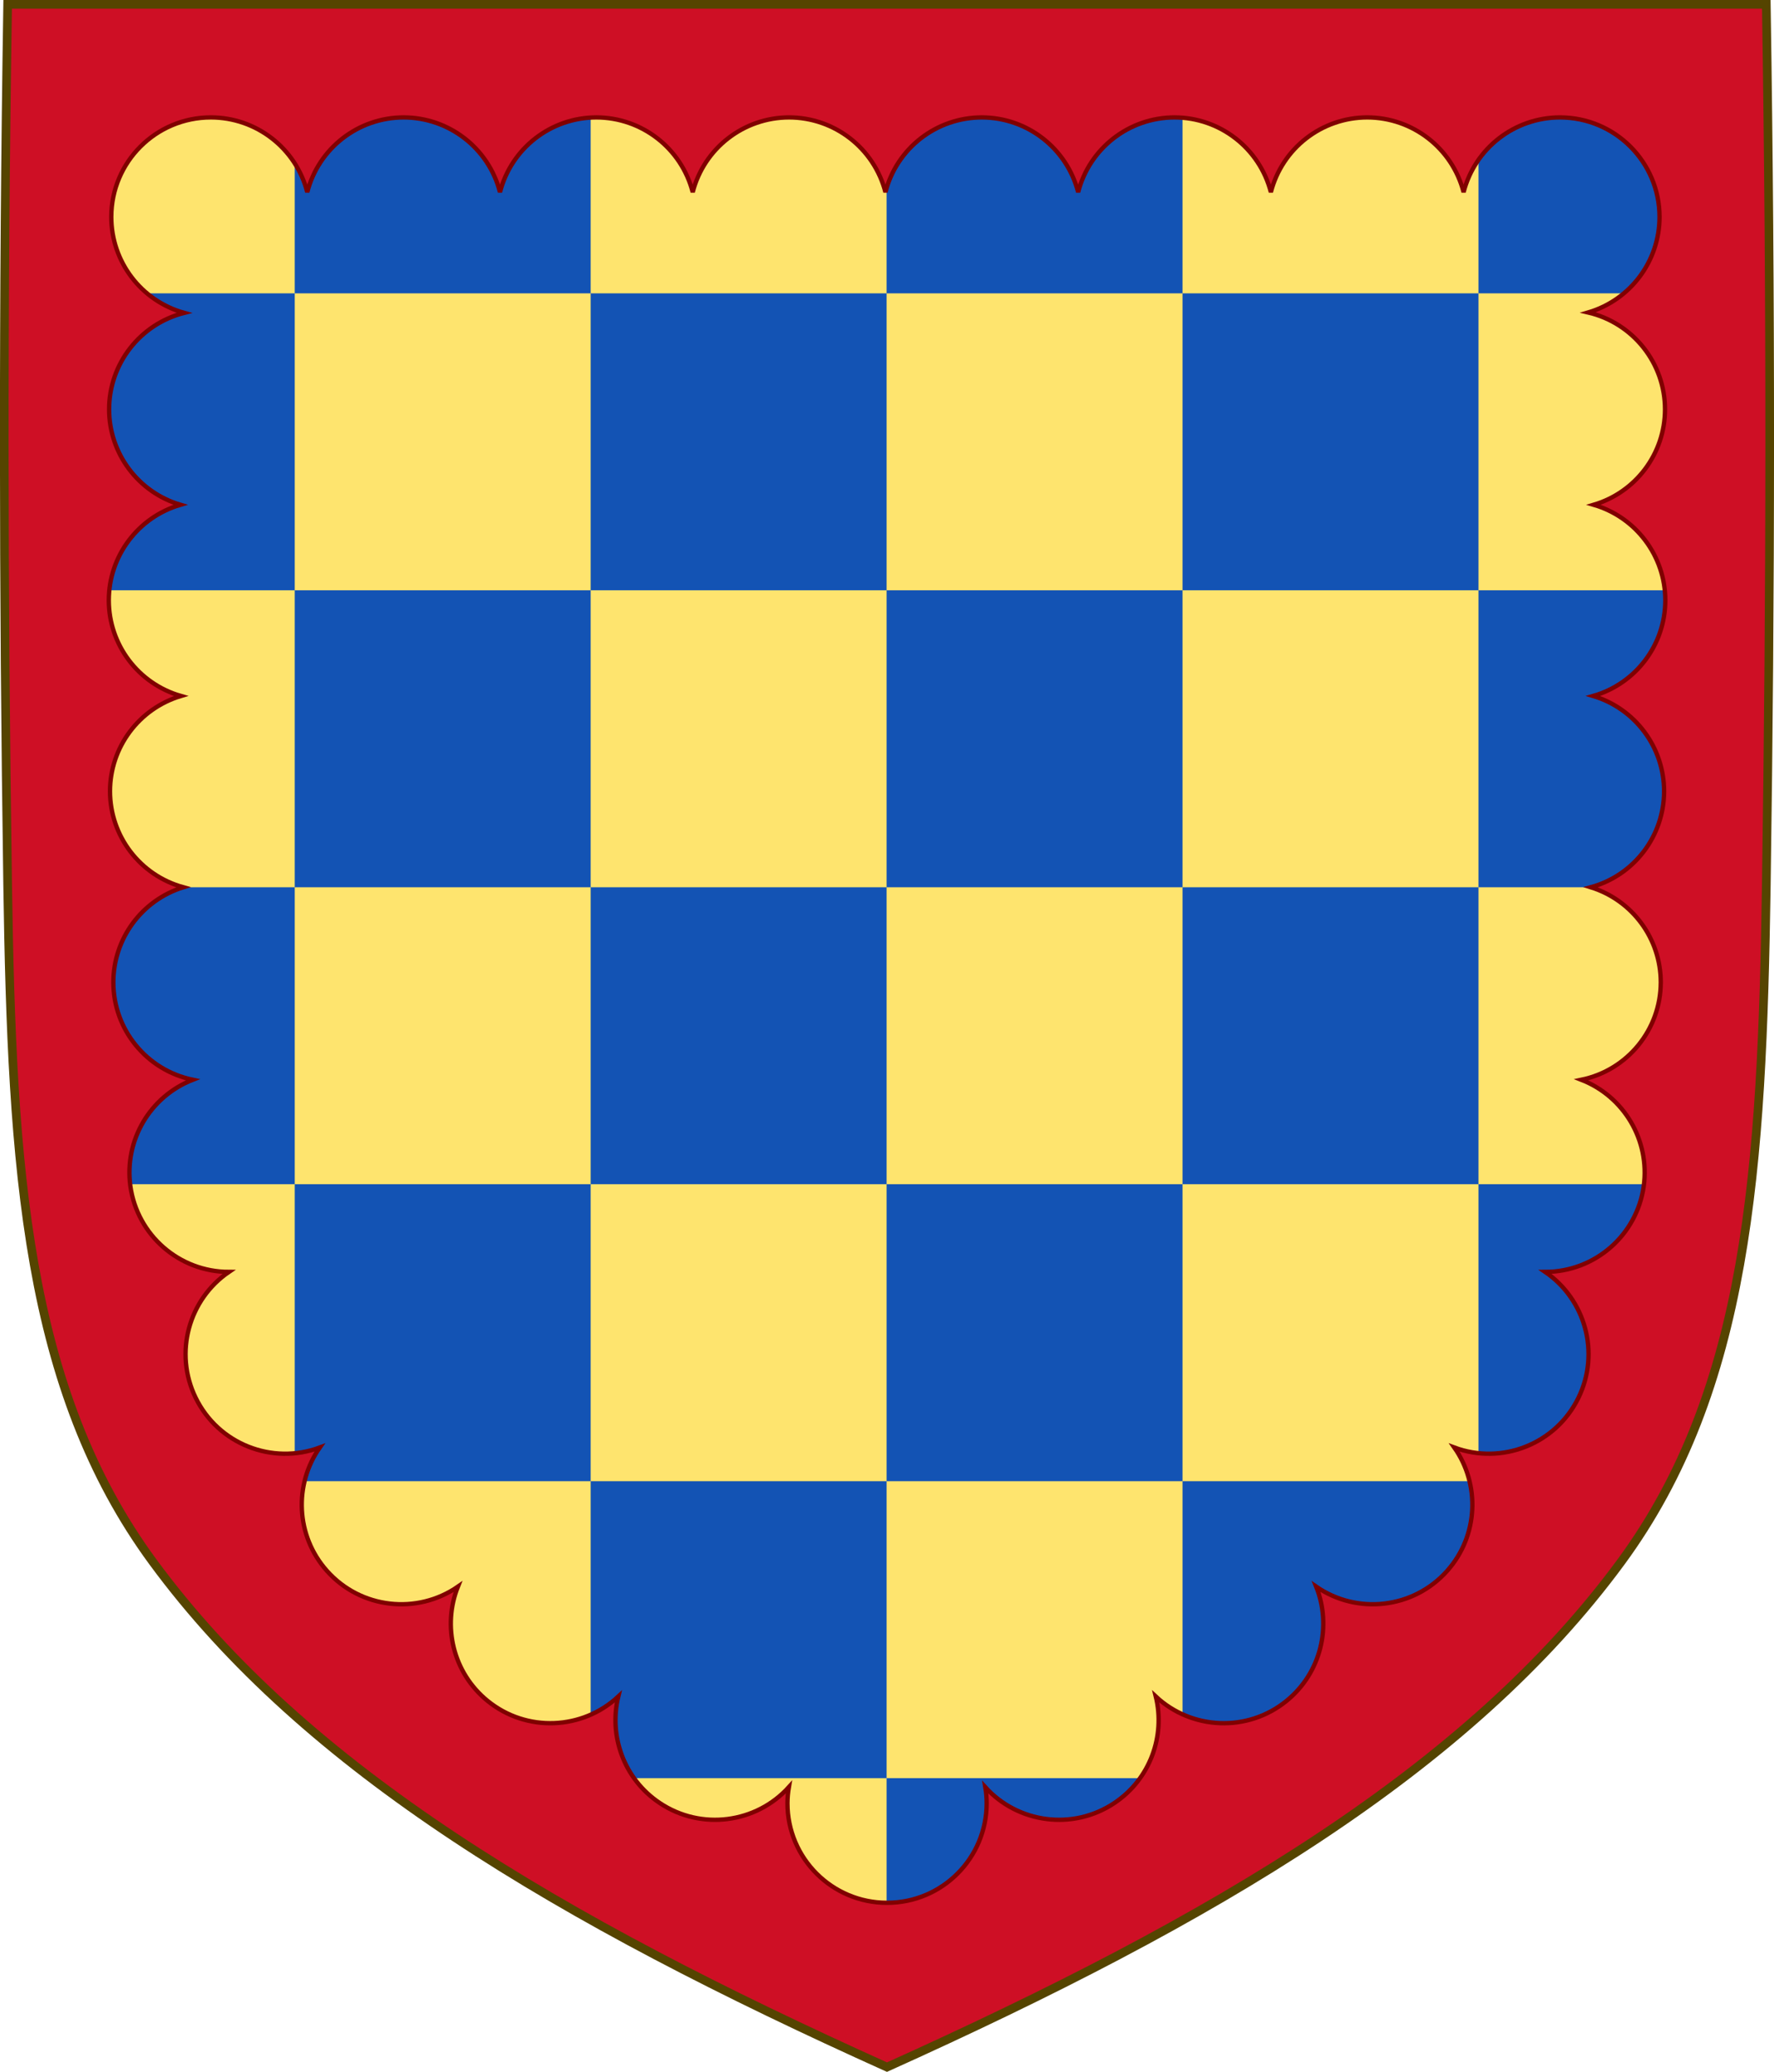<?xml version="1.0" encoding="UTF-8" standalone="no"?>
<svg
   xmlns:dc="http://purl.org/dc/elements/1.1/"
   xmlns:cc="http://creativecommons.org/ns#"
   xmlns:rdf="http://www.w3.org/1999/02/22-rdf-syntax-ns#"
   xmlns:svg="http://www.w3.org/2000/svg"
   xmlns="http://www.w3.org/2000/svg"
   id="svg3240"
   height="478.406"
   width="409.629"
   version="1.1">
  <defs
     id="defs3242" />
  <path
     d="m 1.769,1.005 c -1.076,67.808 -1.012,135.625 0,203.431 0.975,65.329 4.234,116.31 33.501,156.172 35.255,48.019 93.988,82.671 169.54,116.716 75.551,-34.045 134.285,-68.698 169.54,-116.716 29.267,-39.863 32.526,-90.843 33.501,-156.172 1.012,-67.806 1.076,-135.623 0,-203.431 z"
     id="path7014-6-7-28-3-7-9"
     style="display:inline;fill:#1353b4;fill-opacity:1;stroke:none" />
  <path
     id="rect4511-2"
     d="M 341.39,1.004 V 67.736 H 273.056 V 1.004 Z M 273.056,67.736 V 136.307 H 204.722 V 67.736 Z m -68.334,0 H 136.39 V 1.004 h 68.332 z m -68.332,0 V 136.307 H 68.056 V 67.736 Z m -68.334,0 H 0.996 C 1.11,45.492 1.329,23.247 1.681,1.004 H 68.056 Z m 0,68.57 v 68.572 H 1.689 c -0.002,-0.15 -0.006,-0.294 -0.008,-0.443 -0.339,-22.709 -0.561,-45.418 -0.68,-68.129 z m 0,68.572 h 68.334 v 68.57 H 68.056 Z m 0,68.57 v 68.572 H 23.762 C 13.461,321.808 8.064,299.059 5.158,273.449 Z m 0,68.572 h 68.334 v 68.572 H 85.638 c -6.157,-4.672 -12.017,-9.463 -17.582,-14.391 z m 68.334,68.572 h 68.332 v 66.73 c -24.649,-11.107 -47.495,-22.283 -68.332,-33.963 z m 68.332,0 v -68.572 h 68.334 v 68.572 z m 68.334,0 h 50.752 c -15.2,11.535 -32.174,22.352 -50.752,32.766 z m 0,-68.572 v -68.572 h 68.334 v 68.572 z m 68.334,0 h 44.295 c -3.286,6.448 -7.059,12.643 -11.422,18.586 -9.344,12.727 -20.354,24.509 -32.873,35.596 z m 0,-68.572 v -68.57 h 66.365 c -0.376,24.883 -1.096,47.678 -3.467,68.57 z m 0,-68.57 H 273.056 v -68.572 h 68.334 z m 0,-68.572 V 67.736 h 67.061 c 0.118,22.857 0.114,45.714 -0.006,68.57 z m -68.334,68.572 v 68.57 h -68.334 v -68.57 z m -68.334,0 h -68.332 v -68.572 h 68.332 z m 0,68.57 v 68.572 h -68.332 v -68.572 z"
     style="color:#000000;display:inline;overflow:visible;visibility:visible;opacity:1;vector-effect:none;fill:#fee46e;fill-opacity:1;fill-rule:nonzero;stroke:none;stroke-width:1;stroke-linecap:butt;stroke-linejoin:miter;stroke-miterlimit:4;stroke-dasharray:none;stroke-dashoffset:0;stroke-opacity:1;marker:none;marker-start:none;marker-mid:none;marker-end:none;paint-order:normal;enable-background:accumulate" />
  <path
     id="path7014-6-7-7-5"
     d="m 1.783,1.086 c -1.076,67.808 -1.012,135.626 0,203.432 0.975,65.329 4.235,116.309 33.502,156.172 35.255,48.019 93.988,82.672 169.539,116.717 75.551,-34.045 134.284,-68.698 169.539,-116.717 29.267,-39.863 32.527,-90.843 33.502,-156.172 1.012,-67.806 1.076,-135.624 0,-203.432 z m 46.912,26.027 c 10.487,0.008 19.641,7.109 22.256,17.266 2.614,-10.152 11.761,-17.252 22.244,-17.266 10.487,0.008 19.641,7.109 22.256,17.266 2.614,-10.152 11.761,-17.252 22.244,-17.266 10.487,0.008 19.641,7.109 22.256,17.266 2.614,-10.152 11.761,-17.252 22.244,-17.266 10.487,0.008 19.641,7.109 22.256,17.266 2.614,-10.152 11.761,-17.252 22.244,-17.266 10.487,0.008 19.641,7.109 22.256,17.266 2.614,-10.152 11.761,-17.252 22.244,-17.266 10.487,0.008 19.641,7.109 22.256,17.266 2.614,-10.152 11.761,-17.252 22.244,-17.266 10.487,0.008 19.641,7.109 22.256,17.266 2.614,-10.152 11.761,-17.252 22.244,-17.266 12.703,0 23,10.297 23,23 -0.007,10.187 -6.715,19.155 -16.484,22.041 10.387,2.436 17.735,11.696 17.748,22.365 -0.005,10.183 -6.705,19.15 -16.469,22.041 9.797,2.868 16.532,11.85 16.539,22.059 -0.009,10.255 -6.806,19.265 -16.664,22.09 9.718,2.919 16.374,11.861 16.383,22.008 -0.012,10.355 -6.943,19.426 -16.932,22.158 9.605,2.99 16.153,11.876 16.164,21.936 -0.002,10.906 -7.663,20.312 -18.344,22.52 9.894,3.867 15.852,14.006 14.416,24.531 -1.578,11.364 -11.29,19.827 -22.764,19.836 9.273,6.33 12.749,18.667 7.684,29.059 -5.23,10.73 -17.704,15.563 -28.664,11.488 5.989,8.53 5.582,20.35 -1.643,28.479 -7.806,8.782 -20.828,10.167 -30.252,3.646 3.641,9.099 1.154,19.876 -6.85,26.385 -9.022,7.336 -21.92,6.701 -30.186,-1.018 2.232,9.117 -1.292,19.057 -9.543,24.584 -9.599,6.43 -22.284,4.674 -29.82,-3.637 0.202,1.221 0.305,2.457 0.309,3.695 0,12.703 -10.297,23 -23,23 -12.703,0 -23,-10.297 -23,-23 0.009,-1.247 0.119,-2.491 0.33,-3.721 -7.534,8.332 -20.234,10.099 -29.842,3.662 -8.251,-5.527 -11.775,-15.467 -9.543,-24.584 -8.266,7.719 -21.164,8.354 -30.186,1.018 -8.004,-6.509 -10.491,-17.286 -6.85,-26.385 -9.424,6.521 -22.446,5.136 -30.252,-3.646 -7.225,-8.128 -7.631,-19.949 -1.643,-28.479 -10.96,4.075 -23.434,-0.758 -28.664,-11.488 -5.065,-10.392 -1.589,-22.729 7.684,-29.059 -11.473,-0.009 -21.185,-8.472 -22.764,-19.836 -1.436,-10.525 4.522,-20.664 14.416,-24.531 -10.68,-2.208 -18.342,-11.613 -18.344,-22.52 0.011,-10.06 6.559,-18.946 16.164,-21.936 -9.989,-2.732 -16.92,-11.803 -16.932,-22.158 0.009,-10.147 6.665,-19.089 16.383,-22.008 -9.858,-2.825 -16.655,-11.835 -16.664,-22.09 0.007,-10.208 6.742,-19.191 16.539,-22.059 -9.763,-2.892 -16.463,-11.859 -16.469,-22.041 0.009,-10.515 7.148,-19.686 17.34,-22.273 -9.941,-2.766 -16.823,-11.814 -16.834,-22.133 0,-12.703 10.297,-23 23,-23 z"
     style="display:inline;opacity:1;vector-effect:none;fill:#ce0f25;fill-opacity:1;stroke:#800000;stroke-width:1;stroke-linecap:butt;stroke-linejoin:miter;stroke-miterlimit:4;stroke-dasharray:none;stroke-dashoffset:0;stroke-opacity:1;marker:none" />
  <path
     d="m 1.769,1.005 c -1.076,67.808 -1.012,135.625 0,203.431 0.975,65.329 4.234,116.31 33.501,156.172 35.255,48.019 93.988,82.671 169.54,116.716 75.551,-34.045 134.285,-68.698 169.54,-116.716 29.267,-39.863 32.526,-90.843 33.501,-156.172 1.012,-67.806 1.076,-135.623 0,-203.431 z"
     id="path12506"
     style="display:inline;fill:none;stroke:#554400;stroke-width:2;stroke-miterlimit:4;stroke-dasharray:none" />
</svg>
